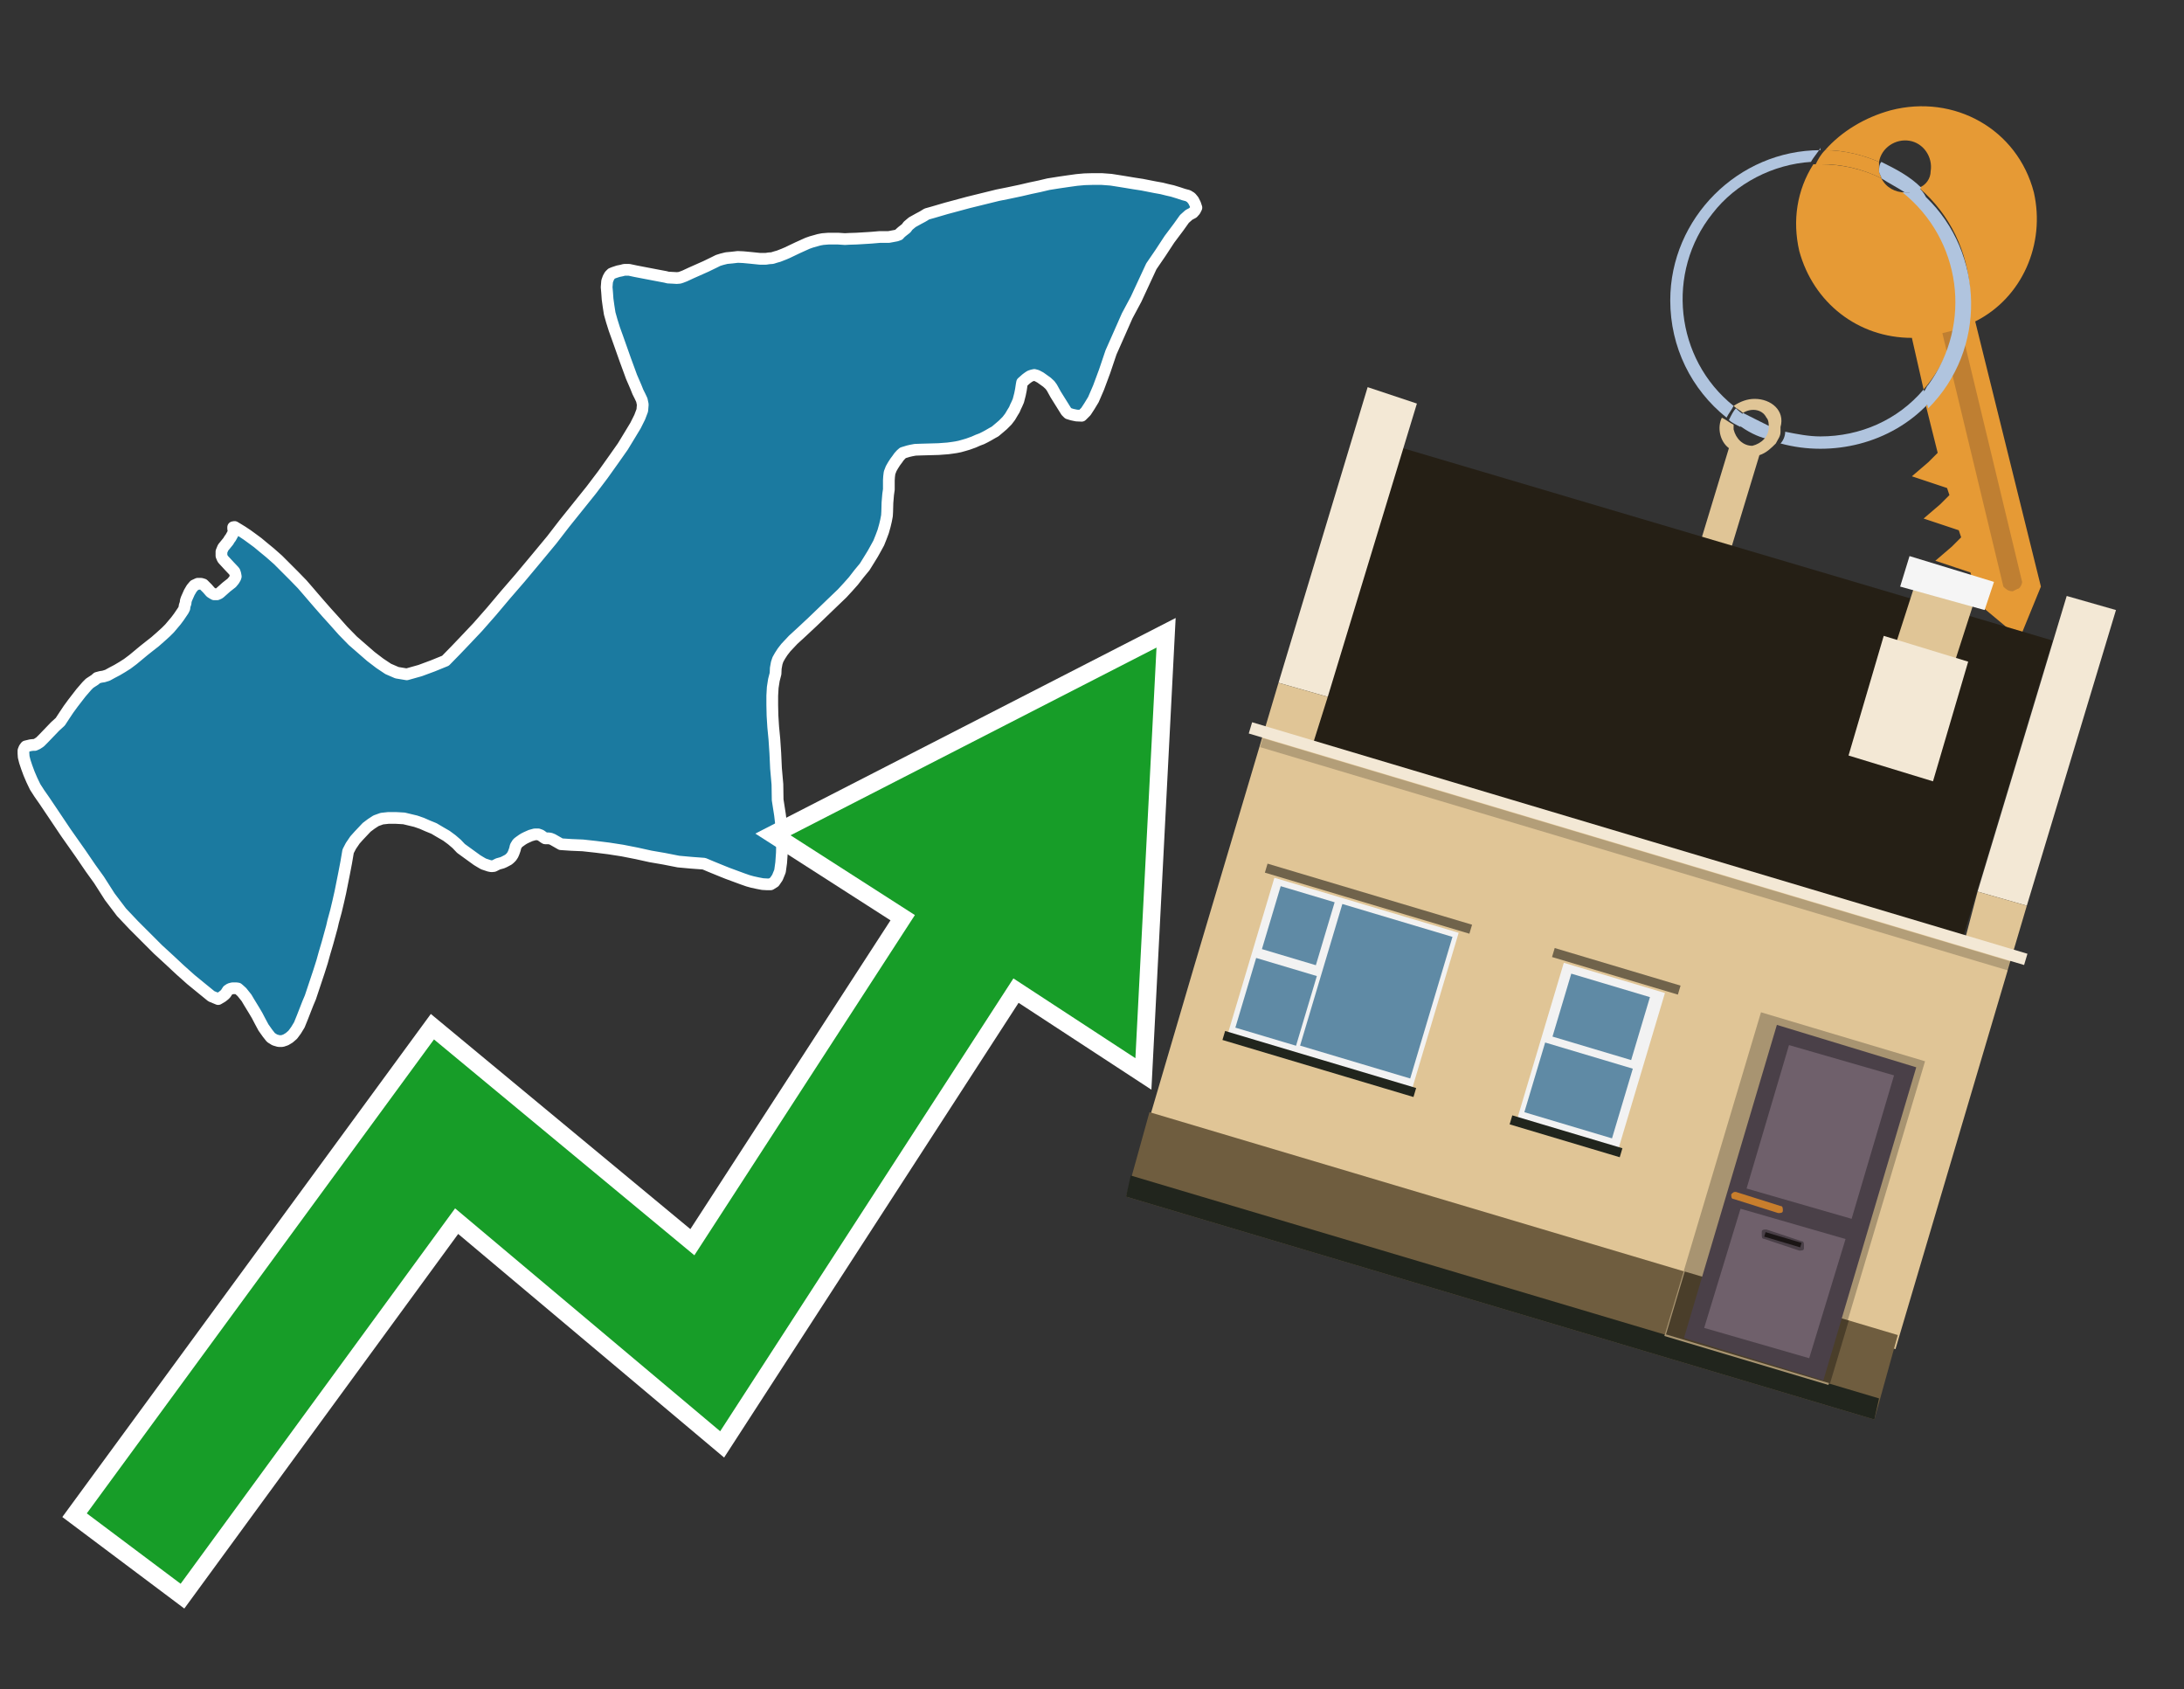 <?xml version="1.0" encoding="utf-8"?>
<!-- Generator: Adobe Illustrator 26.0.3, SVG Export Plug-In . SVG Version: 6.00 Build 0)  -->
<svg version="1.1" id="Text" xmlns="http://www.w3.org/2000/svg" xmlns:xlink="http://www.w3.org/1999/xlink" x="0px" y="0px"
	 width="93.1px" height="72px" viewBox="0 0 93.1 72" style="enable-background:new 0 0 93.1 72;" xml:space="preserve">
<rect x="0" y="0" width="93.1" height="72" fill="#333333" stroke="none"/>
<style type="text/css">
	.st0{fill:#1B7AA0;stroke:#FFFFFF;stroke-width:0.5;stroke-linejoin:round;}
	.st1{fill:none;stroke:#FFFFFF;stroke-width:1.5;stroke-miterlimit:10;}
	.st2{fill:#179D28;}
	.st3{fill:#E69A35;}
	.st4{fill:#B0C4DE;}
	.st5{fill:#E0C596;}
	.st6{fill:#BF7F32;}
	.st7{fill-rule:evenodd;clip-rule:evenodd;fill:#251F15;}
	.st8{fill-rule:evenodd;clip-rule:evenodd;fill:#F3E8D5;}
	.st9{fill-rule:evenodd;clip-rule:evenodd;fill:#E0C596;}
	.st10{fill-rule:evenodd;clip-rule:evenodd;fill:#6F5D3F;}
	.st11{fill-rule:evenodd;clip-rule:evenodd;fill:#21251D;}
	.st12{fill-rule:evenodd;clip-rule:evenodd;fill:#F5F5F5;}
	.st13{opacity:0.2;fill-rule:evenodd;clip-rule:evenodd;}
	.st14{fill-rule:evenodd;clip-rule:evenodd;fill:#A89471;}
	.st15{fill-rule:evenodd;clip-rule:evenodd;fill:#4A3E2A;}
	.st16{fill:#4A4048;}
	.st17{fill:#6F606B;}
	.st18{fill:#C87E2C;}
	.st19{fill:#1A1515;}
	.st20{fill-rule:evenodd;clip-rule:evenodd;fill:#F2F2F2;}
	.st21{fill-rule:evenodd;clip-rule:evenodd;fill:#5F8AA5;}
	.st22{fill-rule:evenodd;clip-rule:evenodd;fill:#70634B;}
</style>
<path class="st0" d="M4.68,38.22L4.22,37.5L3.86,37.0L3.43,36.37L2.81,35.49L2.24,34.64L1.89,34.12L1.68,33.82L1.5,33.54L1.36,33.25L1.24,32.97L1.14,32.7L1.06,32.46L1.01,32.26L1.0,32.11L1.0,31.99L1.04,31.89L1.1,31.81L1.31,31.76L1.4,31.75L1.48,31.75L1.59,31.7L1.71,31.62L1.85,31.48L2.35,30.96L2.57,30.76L2.74,30.5L2.92,30.23L3.11,29.97L3.45,29.53L3.7,29.24L3.82,29.12L4.05,28.97L4.14,28.89L4.29,28.85L4.42,28.83L4.58,28.78L4.78,28.67L4.99,28.56L5.21,28.43L5.43,28.29L5.67,28.11L6.14,27.72L6.38,27.53L6.61,27.35L6.86,27.13L7.07,26.94L7.23,26.78L7.5,26.46L7.62,26.3L7.81,26.02L7.86,25.92L7.87,25.82L7.91,25.71L7.92,25.61L7.95,25.52L8.07,25.25L8.17,25.08L8.22,25.02L8.28,24.95L8.43,24.88L8.57,24.88L8.67,24.91L8.84,25.08L8.98,25.24L9.06,25.29L9.13,25.33L9.25,25.33L9.34,25.29L9.38,25.26L9.65,25.02L9.88,24.84L9.97,24.73L10.03,24.63L10.05,24.57L10.03,24.46L10.0,24.37L9.96,24.32L9.78,24.13L9.53,23.86L9.49,23.81L9.44,23.69L9.44,23.51L9.46,23.46L9.51,23.34L9.55,23.29L9.73,23.07L9.79,22.97L9.83,22.92L9.93,22.74L9.96,22.65L9.94,22.53L9.94,22.47L10.0,22.46L10.15,22.55L10.33,22.66L10.54,22.8L10.76,22.96L10.99,23.13L11.23,23.33L11.51,23.56L11.85,23.86L12.53,24.54L12.88,24.9L13.14,25.2L13.38,25.48L13.64,25.78L13.93,26.11L14.22,26.43L14.62,26.88L15.04,27.31L15.81,27.98L16.19,28.27L16.55,28.51L16.92,28.67L17.34,28.74L17.91,28.58L18.45,28.38L18.99,28.16L19.43,27.71L19.85,27.27L20.37,26.72L20.95,26.06L21.54,25.36L22.18,24.62L22.84,23.83L23.52,23.01L24.06,22.31L25.2,20.89L25.7,20.23L26.17,19.57L26.55,19.03L26.83,18.57L27.09,18.14L27.27,17.78L27.38,17.49L27.4,17.24L27.36,17.05L27.28,16.88L27.19,16.7L27.11,16.5L27.02,16.29L26.92,16.06L26.84,15.84L26.66,15.35L26.32,14.39L26.19,14.03L26.08,13.68L25.99,13.36L25.94,13.04L25.9,12.75L25.88,12.47L25.86,12.24L25.88,11.99L25.93,11.85L25.99,11.74L26.07,11.66L26.17,11.62L26.35,11.56L26.5,11.53L26.61,11.5L26.82,11.5L27.1,11.56L28.04,11.74L28.36,11.8L28.48,11.83L28.68,11.84L28.85,11.85L28.97,11.84L29.06,11.81L29.19,11.76L29.47,11.63L29.92,11.43L30.1,11.35L30.45,11.18L30.61,11.1L30.77,11.05L30.97,11.0L31.19,10.98L31.45,10.95L31.68,10.96L32.0,10.99L32.39,11.03L32.65,11.03L32.78,11.01L32.92,11.0L33.08,10.95L33.19,10.92L33.42,10.83L33.56,10.77L34.0,10.56L34.42,10.37L34.59,10.31L34.77,10.26L34.91,10.22L35.07,10.19L35.32,10.17L35.72,10.17L36.02,10.19L36.19,10.18L36.51,10.17L37.01,10.14L37.16,10.13L37.51,10.1L37.89,10.1L38.21,10.04L38.32,10.0L38.36,9.95L38.45,9.87L38.63,9.73L38.71,9.62L38.89,9.47L39.16,9.32L39.33,9.23L39.51,9.12L39.76,9.05L40.34,8.88L40.64,8.8L41.27,8.63L42.53,8.32L42.98,8.23L43.5,8.12L43.93,8.02L44.31,7.94L44.69,7.85L45.13,7.78L45.54,7.72L45.9,7.67L46.23,7.64L46.59,7.63L46.96,7.63L47.36,7.66L47.68,7.71L47.99,7.76L48.35,7.82L48.68,7.87L49.24,7.98L49.52,8.03L49.76,8.09L49.98,8.14L50.24,8.22L50.45,8.29L50.64,8.34L50.77,8.42L50.87,8.54L50.95,8.7L51.0,8.85L50.94,8.97L50.85,9.07L50.68,9.16L50.49,9.33L50.24,9.68L49.85,10.2L49.47,10.78L49.08,11.35L48.75,12.06L48.43,12.75L48.05,13.46L47.71,14.23L47.36,15.02L47.09,15.82L46.83,16.52L46.61,17.03L46.44,17.31L46.29,17.54L46.11,17.72L45.89,17.71L45.7,17.67L45.54,17.62L45.45,17.53L45.0,16.81L44.84,16.52L44.76,16.41L44.63,16.29L44.35,16.09L44.2,16.01L44.09,15.98L44.0,16.0L43.91,16.03L43.82,16.09L43.74,16.15L43.65,16.23L43.57,16.3L43.55,16.41L43.52,16.61L43.48,16.81L43.41,17.08L43.34,17.24L43.3,17.32L43.24,17.46L43.16,17.59L43.06,17.76L42.93,17.93L42.75,18.11L42.61,18.23L42.42,18.39L42.31,18.45L42.12,18.56L41.99,18.63L41.85,18.7L41.69,18.76L41.51,18.84L41.26,18.93L41.09,18.98L40.91,19.03L40.76,19.06L40.63,19.08L40.41,19.11L40.01,19.14L39.29,19.16L39.01,19.17L38.85,19.2L38.72,19.23L38.49,19.3L38.41,19.37L38.32,19.47L38.25,19.57L38.16,19.69L38.07,19.83L37.99,19.97L37.92,20.15L37.9,20.31L37.89,20.47L37.89,20.86L37.86,21.07L37.83,21.43L37.82,21.8L37.81,21.98L37.77,22.19L37.72,22.4L37.65,22.65L37.56,22.89L37.46,23.14L37.34,23.36L37.2,23.61L37.04,23.87L36.86,24.16L36.62,24.45L36.38,24.76L36.14,25.03L35.9,25.29L35.66,25.52L35.41,25.76L34.87,26.28L34.63,26.51L34.17,26.94L33.81,27.27L33.5,27.6L33.36,27.78L33.25,27.95L33.16,28.11L33.11,28.26L33.07,28.48L33.06,28.71L32.99,28.98L32.94,29.3L32.92,29.65L32.92,30.05L32.93,30.5L32.96,30.98L33.01,31.5L33.05,32.1L33.08,32.75L33.14,33.43L33.15,34.09L33.25,34.73L33.32,35.33L33.34,35.87L33.33,36.34L33.3,36.77L33.25,37.13L33.14,37.4L33.01,37.59L32.85,37.69L32.69,37.69L32.51,37.68L32.3,37.64L32.07,37.59L31.89,37.54L31.66,37.46L31.01,37.22L30.81,37.14L30.32,36.94L30.01,36.81L29.47,36.77L28.92,36.72L28.31,36.6L27.73,36.5L27.14,36.37L26.53,36.25L25.95,36.16L25.39,36.09L24.84,36.03L24.36,36.01L23.91,35.98L23.56,35.78L23.46,35.74L23.38,35.73L23.24,35.73L23.19,35.7L23.05,35.6L22.94,35.56L22.8,35.56L22.62,35.61L22.44,35.69L22.34,35.74L22.26,35.79L22.12,35.89L22.06,35.94L21.98,36.07L21.95,36.2L21.9,36.34L21.86,36.43L21.8,36.52L21.73,36.59L21.67,36.64L21.5,36.73L21.41,36.77L21.23,36.82L21.05,36.91L20.95,36.92L20.85,36.9L20.61,36.82L20.49,36.75L20.34,36.66L20.05,36.45L19.65,36.16L19.47,35.97L19.26,35.79L19.03,35.62L18.77,35.47L18.5,35.31L18.23,35.2L17.98,35.09L17.72,35.0L17.47,34.94L17.22,34.88L16.87,34.86L16.56,34.86L16.28,34.89L16.03,34.98L15.83,35.11L15.63,35.26L15.47,35.43L15.3,35.61L15.13,35.8L14.96,36.05L14.84,36.28L14.76,36.75L14.67,37.22L14.51,38.02L14.42,38.42L14.32,38.84L14.2,39.28L14.15,39.5L13.96,40.19L13.83,40.63L13.73,40.99L13.6,41.4L13.38,42.06L13.23,42.51L13.12,42.77L12.89,43.36L12.76,43.68L12.62,43.91L12.48,44.1L12.33,44.23L12.18,44.32L12.03,44.37L11.88,44.37L11.71,44.32L11.55,44.22L11.4,44.03L11.23,43.79L11.08,43.51L10.96,43.28L10.83,43.06L10.61,42.7L10.51,42.53L10.31,42.28L10.21,42.19L10.14,42.13L10.07,42.12L9.91,42.12L9.8,42.15L9.71,42.21L9.62,42.35L9.57,42.4L9.47,42.48L9.3,42.58L9.01,42.46L8.58,42.11L8.14,41.75L7.68,41.34L7.22,40.91L6.73,40.46L5.71,39.44L5.18,38.88L4.68,38.22Z"/>
<polygon class="st1" points="49.3,27.6 33.7,35.6 39,39 29.6,53.5 18.5,44.3 3.7,64.5 7.7,67.5 19.4,51.5 30.7,61 43.2,41.7 
	48.4,45.1 "/>
<polygon class="st2" points="49.3,27.6 33.7,35.6 39,39 29.6,53.5 18.5,44.3 3.7,64.5 7.7,67.5 19.4,51.5 30.7,61 43.2,41.7 
	48.4,45.1 "/>
<path class="st3" d="M80.2,7.6c0-0.1-0.1-0.2-0.1-0.3c0-0.1,0-0.3,0-0.4c-0.7-0.3-1.5-0.5-2.3-0.5c-0.2,0.2-0.3,0.4-0.4,0.6
	c0.1,0,0.2,0,0.3,0C78.5,7,79.4,7.2,80.2,7.6z"/>
<path class="st4" d="M77.6,6.4c-3.5,0-6.4,2.9-6.4,6.4c0,2,0.9,3.8,2.4,5c0.1-0.2,0.2-0.3,0.3-0.5c-2.5-2-2.9-5.7-0.9-8.2
	c1-1.3,2.6-2.1,4.2-2.2c0.1-0.2,0.3-0.4,0.4-0.6V6.4z"/>
<path class="st3" d="M84.2,13.7c2-1,3-3.3,2.5-5.5C86,5.5,83.3,4,80.6,4.7c-1.1,0.3-2.1,0.9-2.8,1.7c0.8,0,1.6,0.2,2.3,0.5
	c0.1-0.6,0.7-1,1.3-0.9c0.6,0.1,1,0.7,0.9,1.3c0,0.3-0.2,0.6-0.5,0.7c2.7,2.3,2.9,6.4,0.6,9c-0.1,0.1-0.2,0.2-0.3,0.3l0.5,2
	l-0.4,0.4l-0.7,0.6l0.9,0.3l0.6,0.2l0.1,0.3l-0.4,0.4L82,22.1l0.9,0.3l0.6,0.2l0.1,0.3l-0.4,0.4l-0.7,0.6l0.9,0.3l0.6,0.2l0.3,1.3
	l1.8,1.5L87,25L84.2,13.7z"/>
<path class="st3" d="M81.2,8.2c-0.4,0-0.8-0.2-1-0.6C79.4,7.2,78.5,7,77.6,7c-0.1,0-0.2,0-0.3,0c-0.7,1.1-0.9,2.4-0.6,3.7
	c0.6,2.2,2.5,3.7,4.8,3.7l0.5,2.2c2.1-2.4,1.9-6.1-0.6-8.2C81.3,8.3,81.2,8.3,81.2,8.2z"/>
<path class="st4" d="M74.1,18.1c0.4,0.3,0.8,0.5,1.2,0.6c0.1-0.1,0.2-0.3,0.2-0.5l0,0c-0.4-0.2-0.8-0.4-1.2-0.6
	C74.2,17.8,74.1,17.9,74.1,18.1z"/>
<path class="st4" d="M74.4,17.7c-0.2-0.1-0.3-0.2-0.4-0.3c-0.1,0.1-0.2,0.3-0.3,0.5c0.1,0.1,0.3,0.2,0.5,0.3
	C74.1,17.9,74.2,17.8,74.4,17.7z"/>
<path class="st5" d="M74.8,17c-0.3,0-0.6,0.1-0.9,0.3c0.1,0.1,0.3,0.2,0.4,0.3c0.3-0.2,0.8-0.2,1,0.2c0.1,0.1,0.1,0.3,0.1,0.4l0,0
	c0,0.4-0.3,0.7-0.7,0.8c-0.4,0-0.7-0.3-0.8-0.7c0,0,0,0,0-0.1v-0.1c-0.2-0.1-0.3-0.2-0.5-0.3c-0.2,0.4-0.1,1,0.3,1.3l-1.7,5.6
	l1.3,0.3l1.7-5.6c0.3-0.1,0.5-0.3,0.7-0.5c0.1-0.2,0.2-0.3,0.2-0.5c0-0.1,0-0.1,0-0.2C76.1,17.5,75.5,17,74.8,17z"/>
<path class="st6" d="M86,25.1l-0.2,0.1c-0.2,0-0.3-0.1-0.4-0.2l0,0l-2.6-10.8l0.8-0.2l2.6,10.8C86.2,24.9,86.1,25.1,86,25.1L86,25.1
	z"/>
<path class="st4" d="M80.1,7.3c0,0.1,0.1,0.2,0.1,0.3c0.3,0.2,0.7,0.4,1,0.6c0.1,0,0.2,0,0.3,0c0.1,0,0.3-0.1,0.4-0.2
	c-0.5-0.5-1.1-0.8-1.7-1.1C80.1,7,80.1,7.2,80.1,7.3z"/>
<path class="st4" d="M77.6,18.6c-0.5,0-1-0.1-1.5-0.2c0,0.2-0.1,0.4-0.2,0.5c2.2,0.6,4.7,0,6.3-1.7L82,16.6
	C80.9,17.9,79.3,18.6,77.6,18.6z"/>
<path class="st4" d="M81.8,8c-0.1,0.1-0.2,0.1-0.4,0.2c-0.1,0-0.2,0-0.3,0c2.5,2,3,5.6,1.1,8.2c-0.1,0.1-0.1,0.2-0.2,0.3l0.2,0.7
	c2.5-2.5,2.4-6.6-0.1-9C82,8.2,81.9,8.1,81.8,8L81.8,8z"/>
<g>
	<polygon class="st7" points="56,31.6 83.7,39.9 87.5,27.3 59.8,19.1 56,31.6 	"/>
	<polygon class="st8" points="54.5,29.1 56.6,29.7 60.4,17.2 58.3,16.5 54.5,29.1 	"/>
	<polygon class="st8" points="84.3,38 86.4,38.6 90.2,26 88.1,25.4 84.3,38 	"/>
	<polygon class="st9" points="50.9,41.2 54.5,29.1 56.6,29.7 56,31.6 83.8,39.9 84.3,38 86.4,38.6 80.8,57.5 48.9,48 	"/>
	<polygon class="st10" points="48,51 49,47.4 80.9,56.9 79.9,60.5 48,51 	"/>
	<polygon class="st11" points="48,51 48.2,50.1 80.1,59.6 79.9,60.5 48,51 	"/>
	<polygon class="st9" points="81.7,24.7 84.2,25.5 83.2,28.6 80.7,27.8 81.7,24.7 	"/>
	<polygon class="st12" points="81.4,23.7 85,24.8 84.6,26 81,25 81.4,23.7 	"/>
	
		<rect x="52.6" y="35.7" transform="matrix(0.958 0.286 -0.286 0.958 13.195 -18.462)" class="st8" width="34.5" height="0.5"/>
	
		<rect x="53.1" y="36.2" transform="matrix(0.958 0.286 -0.286 0.958 13.313 -18.407)" class="st13" width="33.3" height="0.4"/>
	<polygon class="st8" points="80.3,27.1 83.9,28.2 82.4,33.3 78.8,32.2 80.3,27.1 	"/>
	<g>
		
			<rect x="72.9" y="43.9" transform="matrix(0.958 0.286 -0.286 0.958 17.785 -19.762)" class="st14" width="7.3" height="14.4"/>
		
			<rect x="71.3" y="55.2" transform="matrix(-0.958 -0.286 0.286 -0.958 130.529 132.234)" class="st15" width="7.3" height="2.8"/>
		<g transform="matrix( 0.861, 0, 0, 0.861, 2148,666.7) ">
			<g>
				<g>
					<g id="Symbol_9_0_Layer2_0_MEMBER_8_MEMBER_12_MEMBER_0_FILL_00000097491190188040136840000014376040160611889597_">
						<path class="st16" d="M-2406.8-723.6l6.9,2.1l-4.6,15.5l-6.9-2.1L-2406.8-723.6z"/>
					</g>
				</g>
			</g>
		</g>
		<g transform="matrix( 0.861, 0, 0, 0.861, 2148,666.7) ">
			<g>
				<g id="Symbol_9_0_Layer2_0_MEMBER_8_MEMBER_12_MEMBER_1_MEMBER_1_FILL_00000124140045322707001810000012596004915156577935_">
					<path class="st17" d="M-2401-721.1l-2.1,7.1l-5.2-1.5l2.1-7.1L-2401-721.1z"/>
				</g>
			</g>
		</g>
		<g transform="matrix( 0.861, 0, 0, 0.861, 2148,666.7) ">
			<g>
				<g id="Symbol_9_0_Layer2_0_MEMBER_8_MEMBER_12_MEMBER_1_MEMBER_1_FILL_00000077308184254526264570000017427628202036659628_">
					<path class="st17" d="M-2403.4-713l-1.8,5.9l-5.2-1.5l1.8-5.9L-2403.4-713z"/>
				</g>
			</g>
		</g>
		<path class="st18" d="M74,50.8l1.9,0.6c0.1,0,0.1,0.1,0.1,0.2l0,0c0,0.1-0.1,0.1-0.2,0.1l-1.9-0.6c-0.1,0-0.1-0.1-0.1-0.2h0
			C73.9,50.8,73.9,50.8,74,50.8z"/>
		<path class="st16" d="M75.2,52.8l1.5,0.5c0.1,0,0.2,0,0.2-0.1l0-0.1c0-0.1,0-0.2-0.1-0.2l-1.5-0.5c-0.1,0-0.2,0-0.2,0.1l0,0.1
			C75.1,52.7,75.1,52.8,75.2,52.8z"/>
		
			<rect x="75.3" y="52.7" transform="matrix(-0.958 -0.286 0.286 -0.958 133.804 125.185)" class="st19" width="1.6" height="0.2"/>
	</g>
	<g>
		
			<rect x="53.2" y="38.3" transform="matrix(-0.958 -0.286 0.286 -0.958 100.219 98.272)" class="st20" width="8.2" height="6.9"/>
		<g>
			
				<rect x="55.5" y="39.8" transform="matrix(0.286 -0.958 0.958 0.286 1.419 86.35)" class="st21" width="6.3" height="4.9"/>
			<rect x="54" y="38.3" transform="matrix(0.286 -0.958 0.958 0.286 1.658 81.229)" class="st21" width="2.8" height="2.4"/>
			
				<rect x="52.8" y="41.3" transform="matrix(0.286 -0.958 0.958 0.286 -2.005 82.568)" class="st21" width="3.1" height="2.7"/>
		</g>
		
			<rect x="53.8" y="38.1" transform="matrix(-0.958 -0.286 0.286 -0.958 103.281 91.681)" class="st22" width="9.1" height="0.4"/>
		
			<rect x="52" y="45.1" transform="matrix(-0.958 -0.286 0.286 -0.958 97.171 104.832)" class="st11" width="8.5" height="0.4"/>
	</g>
	<g>
		
			<rect x="65.6" y="41.5" transform="matrix(-0.958 -0.286 0.286 -0.958 119.976 107.45)" class="st20" width="4.5" height="6.9"/>
		<g>
			
				<rect x="66.9" y="41.6" transform="matrix(0.286 -0.958 0.958 0.286 7.194 96.372)" class="st21" width="2.8" height="3.5"/>
			
				<rect x="65.8" y="44.5" transform="matrix(0.286 -0.958 0.958 0.286 3.531 97.711)" class="st21" width="3.1" height="3.9"/>
		</g>
		
			<rect x="66.1" y="41.3" transform="matrix(-0.958 -0.286 0.286 -0.958 123.037 100.86)" class="st22" width="5.6" height="0.4"/>
		
			<rect x="64.4" y="48.3" transform="matrix(-0.958 -0.286 0.286 -0.958 116.928 114.011)" class="st11" width="4.9" height="0.4"/>
	</g>
</g>
</svg>
